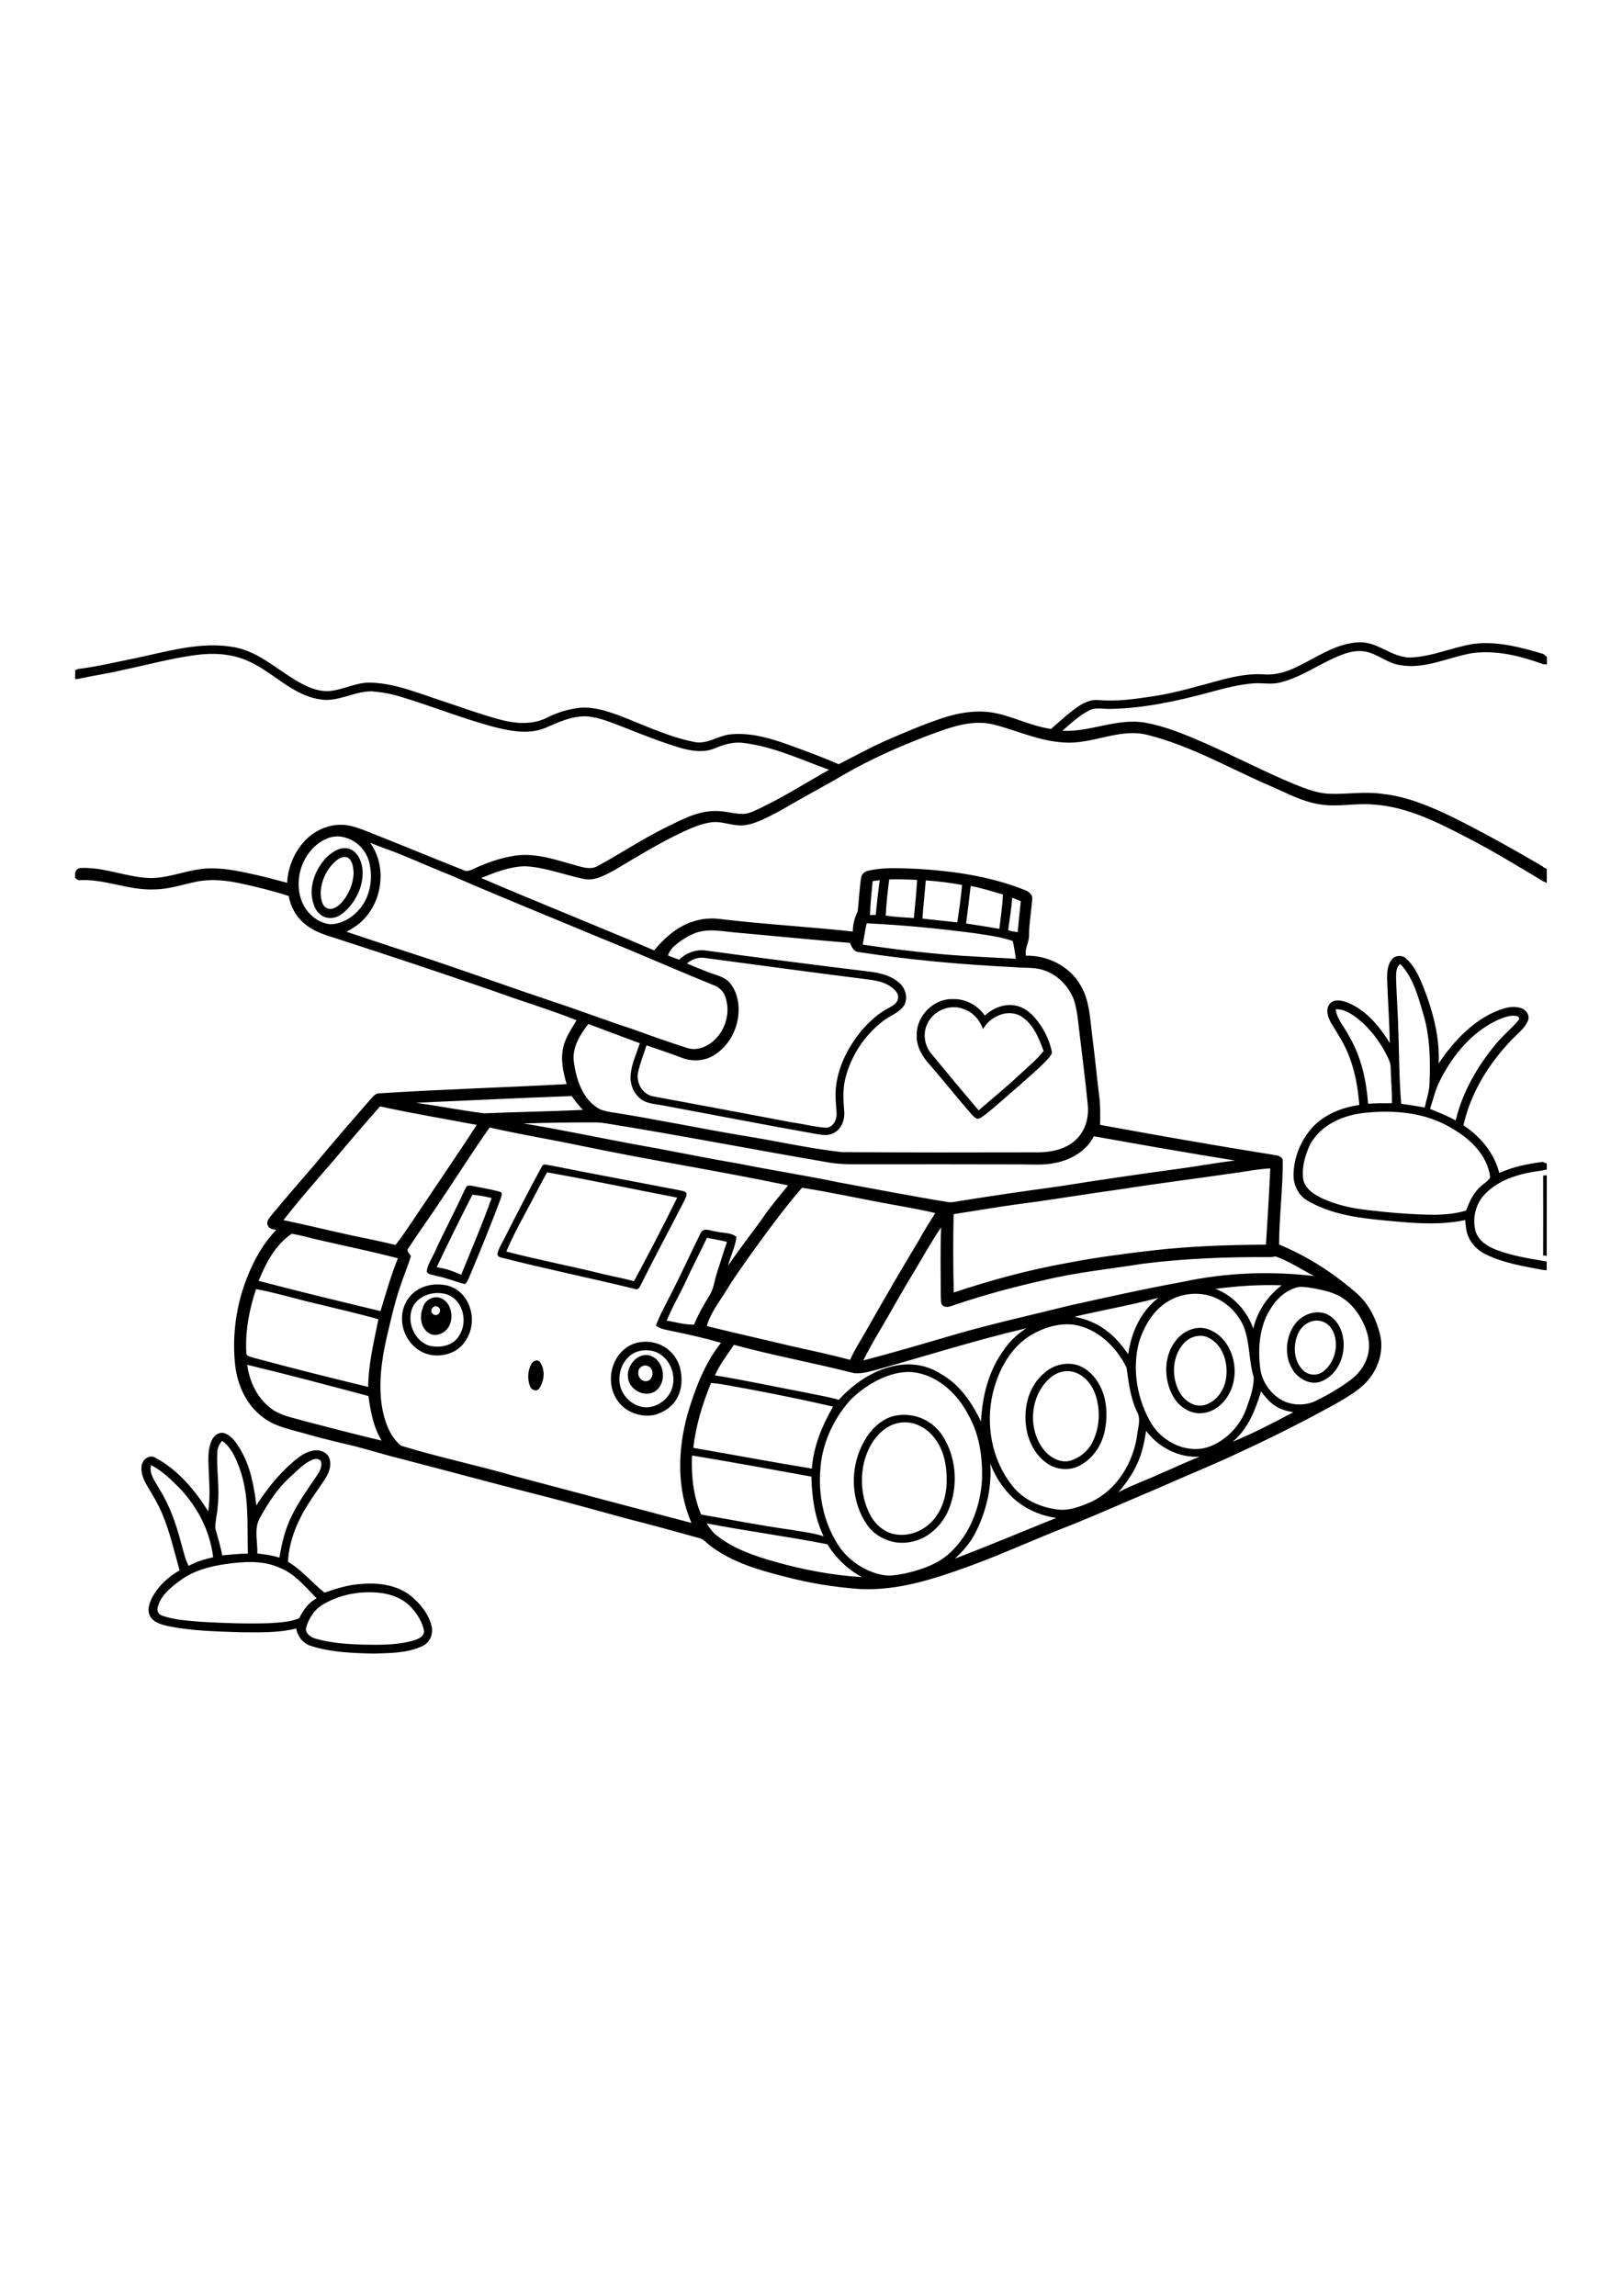 <?xml version="1.0" encoding="utf-8"?>
<!-- Generator: Adobe Illustrator 27.5.0, SVG Export Plug-In . SVG Version: 6.00 Build 0)  -->
<svg xmlns="http://www.w3.org/2000/svg" xmlns:xlink="http://www.w3.org/1999/xlink" viewBox="0 0 4000 4000" width="595" height="842" preserveAspectRatio="xMidYMid meet" data-scaled="true">
<g>
	<g>
		<path d="M3805.522,2265.336c0.245-65.911,0.278-131.798,0.067-197.709c1.409,0.578,2.906,0.625,4.424,0.326
			c1.483-0.291,2.963-0.597,4.445-0.887c-0.041,66.362-0.095,132.724-0.147,199.086c-2.459-0.553-4.957-0.926-7.498-0.942
			C3806.367,2265.207,3805.938,2265.256,3805.522,2265.336z"/>
		<path d="M3189.923,2067.716c0.117,26.117,14.225,52.622,38.126,64.359c67.585,38.126,147.14,43.101,222.769,49.979
			c54.021,4.897,108.975,7.034,162.414-4.236c1.36,13.486,2.254,27.282,7.423,40.03c8.161,19.898,24.756,35.561,43.955,44.849
			c43.998,21.437,92.828,29.109,140.475,38.096c1.373,0.01,2.742,0.158,4.105,0.349c1.704,0.225,3.385,0.339,5.096,0.25
			c0.006-7.077,0.01-14.154,0.016-21.231c-1.742-0.537-3.512-0.961-5.31-1.247c-0.724-0.069-1.448-0.148-2.177-0.153
			c-0.784-0.005-1.575-0.176-2.327-0.453c-38.302-6.325-76.925-13.049-113.411-26.687c-21.842-8.278-44.849-22.114-52.039-45.782
			c-8.861-32.374-0.039-69.45,24.096-93.157c37.095-37.831,91.01-50.928,141.874-57.25c0.443-0.246,0.906-0.447,1.405-0.545
			c2.688-0.528,5.349-1.112,8.058-1.511c0.003-4.967,0.008-9.933,0.011-14.899c-0.812-0.422-1.623-0.844-2.456-1.229
			c-0.533-0.192-1.078-0.344-1.633-0.463c-1.857-0.154-3.619-1.08-4.828-2.481c-37.087,4.316-73.939,12.32-108.269,27.388
			c-12.281-48.969-46.559-90.126-88.26-117.37c17.605-79.982,62.183-151.531,118.225-210.255
			c14.03-15.04,32.102-27.555,40.38-46.987c6.49-13.369-4.469-28.954-17.8-32.179c-23.668-7.345-48.153,2.643-69.683,12.32
			c-55.576,26.855-98.326,73.997-132.371,124.521c3.303-69.411-16.556-137.501-42.789-201.044
			c-8.861-20.754-19.704-41.468-36.61-56.858c-9.6-10.105-28.254-9.561-36.455,2.06c-11.193,14.107-11.387,33.19-11.115,50.368
			c1.865,51.728,5.519,103.417,6.607,155.184c-24.951-40.535-57.324-79.905-102.135-99.065c-14.03-5.48-33.268-10.882-45.199,1.477
			c-12.437,13.641-5.441,33.423,2.215,47.609c16.478,27.283,34.589,53.982,45.393,84.18c14.691,37.854,21.103,78.233,24.523,118.536
			c-42.245,5.635-84.491,22.58-114.416,53.71C3208.111,1980.31,3190.156,2023.644,3189.923,2067.716z M3432.668,1889.796
			c-19.587-0.194-39.214-0.039-58.802,1.243c-4.236-57.596-17.022-115.543-46.443-165.833
			c-10.882-22.463-30.392-41.351-33.384-67.079c15.585-0.855,29.926,6.335,42.595,14.574c32.219,22.036,57.713,53.011,76.873,86.745
			c6.995,13.836,16.245,27.71,16.09,43.8C3430.259,1832.121,3432.979,1860.881,3432.668,1889.796z M3525.281,1842.731
			c-0.894,19.782-7.812,38.476-11.815,57.674c-19.238-3.537-38.553-6.801-57.985-9.016c-5.519-66.846-5.052-133.926-7.734-200.889
			c-1.205-36.105-3.964-72.132-4.897-108.237c0.427-12.32-1.01-27.71,10.377-35.755c32.296,33.773,44.188,80.915,57.091,124.521
			C3526.719,1726.683,3527.73,1785.212,3525.281,1842.731z M3589.757,1932.197c-20.287-11.154-41.779-19.743-63.193-28.41
			c7.773-23.552,13.097-47.997,24.718-70.072c31.324-63.076,79.594-121.217,145.002-150.443c14.418-5.674,30.625-12.32,46.209-7.773
			c5.208,2.293,4.509,8.472,0.544,11.581c-14.263,16.828-31.247,31.013-46.054,47.336
			C3647.354,1791.392,3607.751,1858.355,3589.757,1932.197z M3231.158,1990.92c25.65-47.026,79.011-70.888,130.195-77.029
			c74.036-8.317,153.319-2.215,218.3,37.349c45.432,25.534,88.61,66.807,95.373,120.945c-4.858,10.377-16.984,15.468-24.601,23.94
			c-17.489,15.313-26.855,36.921-34.9,58.18c-24.135,7.656-49.591,9.638-74.736,10.532c-57.091-0.427-114.105-5.13-170.769-11.931
			c-37.465-4.43-74.852-12.553-109.208-28.448c-20.52-9.91-43.528-24.018-47.064-48.658
			C3209.977,2046.651,3218.76,2017.076,3231.158,1990.92z"/>
		<path d="M2619.941,971.553c20.676-18.111,40.963-37.465,65.68-50.018c15.507-8.472,33.617-3.809,50.329-3.886
			c83.131-1.321,164.939-18.849,244.883-40.419c37.077-9.949,74.386-20.287,112.862-22.852c20.831-1.127,41.973,3.537,62.493-1.827
			c58.063-13.875,105.749-52.972,161.986-71.743c15.779-5.13,32.84-7.578,49.28-4.508c30.703,5.713,54.604,29.304,85.851,33.307
			c60.939,10.882,118.186-19.549,177.026-29.537c59.695-8.2,119.391,7.034,175.238,27.205c0,0.052,0,0.105,0.001,0.157
			c3.092-0.257,6.188,0.038,9.25,0.654c-0.013-6.227,0.001-12.454-0.017-18.681c-1.999-1.823-4.031-3.609-6.156-5.287
			c-0.641-0.48-1.297-0.94-1.95-1.404c-0.441-0.205-0.884-0.407-1.321-0.612c-0.177-0.095-0.317-0.227-0.478-0.338
			c-55.127-16.134-112.458-31.8-170.37-24.546c-52.739,8.123-102.524,31.674-156.312,33.617
			c-46.248,0.428-81.226-40.263-127.979-37.387c-60.706,2.721-109.869,42.712-163.812,65.758
			c-21.803,9.289-45.51,15.157-69.373,13.253c-34.434-2.332-68.673,4.158-101.902,12.669
			c-56.431,14.924-112.395,32.374-170.264,41.118c-44.888,6.762-90.437,13.641-135.947,9.483
			c-16.79-1.593-32.957,5.013-46.909,13.836c-25.106,16.75-47.414,37.348-69.955,57.364c-50.679-6.801-96.422-32.762-146.907-40.729
			c-46.909-6.763-94.44,3.614-138.356,19.976c-38.942,13.564-76.718,30.081-114.649,46.21
			c-42.362,18.305-82.742,40.691-123.86,61.561c-40.924-17.8-82.897-33.229-124.87-48.425
			c-44.849-15.973-92.147-29.809-140.3-25.378c-31.791,2.332-59.657,26.777-92.574,18.577
			c-65.02-13.136-125.026-42.673-186.703-66.069c-30.042-10.61-61.561-20.753-93.857-17.839
			c-28.682,3.148-56.664,11.853-82.314,24.99c-35.833,17.567-77.534,14.146-114.96,4.003
			c-49.552-13.369-97.743-31.247-146.479-47.298c-55.381-18.111-110.452-41.352-169.409-43.606
			c-36.26-2.371-68.867,17.45-104.389,20.637c-31.402,2.06-60.667-12.903-86.784-28.682
			c-47.181-29.032-90.476-68.401-146.479-79.167c-83.908-15.546-167.194,10.571-248.692,27.594
			c-45.665,8.939-90.981,20.17-137.19,25.767v-0.038c-0.593,0.123-1.179,0.265-1.749,0.469c-2.1,0.973-4.14,2.065-6.27,2.984
			c0.046,7.378,0.092,14.755,0.14,22.133c0.344-0.108,0.653-0.288,1.015-0.358c1.504-0.294,3.044-0.45,4.576-0.513
			c0.689-0.029,1.38-0.061,2.068-0.122c0.241-0.031,0.483,0.021,0.726,0.011v-0.236c36.455-8.084,73.492-13.136,109.83-21.919
			c59.579-12.398,118.497-28.721,178.93-36.688c41.39-5.596,84.568-3.809,123.549,12.32c64.242,25.806,111.657,85.89,182.389,96.849
			c44.538,8.123,84.568-20.442,128.524-19.665c23.979,1.827,47.764,6.18,70.733,13.214c75.435,22.619,148.694,52.194,224.674,73.026
			c42.634,11.076,89.349,21.298,131.827,4.158c32.179-14.03,65.292-29.77,101.28-28.798c33.073,2.06,63.621,16.284,94.285,27.555
			c44.577,17.722,89.193,35.366,135.091,49.357c27.827,8.317,58.646,13.525,86.473,2.526c22.852-9.872,47.375-17.489,72.56-13.68
			c73.686,8.783,141.465,41.235,210.682,65.991c-55.304,30.82-108.742,65.136-165.872,92.652
			c-14.263,6.762-28.565,14.924-44.616,16.245c-23.552,0.505-46.326-7.773-69.917-7.19c-43.645-0.389-82.897,21.259-121.023,39.836
			c-57.946,28.643-111.968,64.437-168.632,95.411c-17.295,10.649-37.737,3.381-55.653-1.594
			c-48.114-13.252-97.394-30.897-148.111-23.707c-32.763,4.975-64.631,15.351-94.828,28.954
			c-10.765,4.392-21.958,13.058-33.773,6.451c-82.936-32.646-165.173-67.118-248.187-99.609
			c-17.528-6.296-35.677-12.281-54.565-11.815c-31.985,0.078-62.882,14.496-85.346,36.96
			c-27.71,28.138-43.916,66.652-46.054,106.021c-32.49-8.628-64.942-17.411-97.938-24.057
			c-39.292-8.667-79.943-15.118-120.168-9.094c-39.253,6.024-77.068,21.142-117.137,21.531
			c-60.269-1.003-117.323-28.783-177.964-24.62c-1.523,1.089-3.135,2.054-4.679,3.123c-0.557,0.486-1.077,1.008-1.558,1.566
			c-1.403,1.985-2.471,4.157-3.436,6.384c0.001,4.509,0.007,9.017,0.008,13.526c1.282,0.869,2.62,1.648,3.964,2.421
			c1.517,0.872,2.957,1.87,4.33,2.954c63.41-4.525,123.495,25.618,186.953,22.629c36.144-0.117,70.422-12.359,105.477-19.315
			c36.221-7.268,73.453-2.837,109.169,4.897c39.33,8.55,78.544,18.111,116.826,30.664c4.819,25.767,17.683,50.484,38.048,67.313
			c20.015,17.761,45.549,26.855,70.694,34.511c132.566,42.906,264.781,86.861,396.492,132.293
			c67.934,24.912,137.385,45.432,204.659,72.093c-12.32,21.725-27.788,42.517-32.84,67.507c-6.995,30.081-0.078,61.094,8.472,90.087
			c-153.513,8.356-307.26,12.747-460.734,22.658c-10.921-0.933-17.256,8.939-23.863,15.857
			c-46.754,53.36-93.158,107.071-138.473,161.714c-35.211,41.157-71.121,81.731-105.438,123.666
			c-5.558,6.918-13.758,16.478-7.851,25.65c3.265,8.123,12.981,8.083,20.132,9.793c-36.999,38.553-61.833,87.367-79.322,137.463
			c-21.181,62.571-29.148,129.767-22.036,195.487c5.441,49.241,27.438,98.481,67.896,128.64
			c28.138,22.23,63.97,29.459,97.704,38.786c42.867,12.437,86.24,22.891,129.69,33.073c40.147,10.377,79.749,22.969,120.09,32.724
			c121.178,31.286,241.851,64.437,363.224,94.906c62.377,16.206,124.365,33.812,186.587,50.601
			c59.035,14.924,117.758,31.053,176.404,47.453c13.175,1.827,20.987,13.292,31.169,20.443
			c52.428,39.68,116.67,58.646,179.514,74.542c62.027,16.556,125.648,27.088,189.657,31.441
			c93.39,4.275,183.516-25.378,270.106-56.936c82.508-30.042,162.219-67.196,244.145-98.715
			c73.57-29.459,145.935-61.755,218.921-92.574c74.425-33.151,150.132-63.348,223.508-98.87
			c71.626-33.229,141.971-69.256,211.227-107.226c33.501-19.393,69.489-38.553,92.186-71.044
			c20.209-29.07,30.003-66.263,21.686-101.163c-9.677-40.807-30.042-80.76-63.232-107.304
			c-55.459-47.803-118.263-87.639-185.965-115.582c0.233-68.634,9.25-136.958,9.094-205.591
			c0.35-10.105-11.037-14.147-19.277-14.924c-144.03-23.085-287.789-48.114-431.237-74.541c0.117-21.958,0.972-44.033-1.593-65.875
			c-6.452-51.728-11.271-103.651-18.072-155.34c-5.324-42.284-6.451-87.405-29.615-124.754
			c-27.244-46.015-80.799-72.171-133.615-71.16c-3.692-18.422,8.861-34.201,7.656-52.467c0.428-28.721,5.519-57.053,7.773-85.579
			c2.177-13.214-10.066-21.22-20.909-24.873c-83.48-32.918-173.451-45.782-262.566-51.145c-38.942-1.244-78.622-4.431-117.059,3.809
			c-9.638,1.438-19.976,7.151-21.297,17.761c-4.353,27.632-5.247,55.692-8.589,83.441c-7.501,15.546-11.97,32.18-11.97,49.552
			c-110.296-12.087-221.176-17.877-331.317-31.324c-20.637-2.138-41.818-0.233-61.561,6.296
			c-39.68,11.892-70.927,40.574-97.199,71.432c-141.543-60.939-284.913-117.447-426.456-178.386
			c34.472-13.913,70.189-27.943,107.77-29.032c50.485,2.449,97.977,21.764,147.101,31.674c26.894,4.625,51.417-10.221,74.23-22.192
			c55.731-33.268,111.229-67.351,170.109-94.906c22.696-10.26,46.054-20.365,71.005-23.241c20.948-2.099,40.924,6.257,61.638,7.579
			c20.093,2.371,39.719-4.353,57.985-11.97c26.233-11.815,51.573-25.495,76.251-40.263c41.934-24.018,84.53-46.832,126.231-71.238
			c66.885-39.02,137.89-70.15,210.138-97.86c51.728-18.927,107.42-41.041,163.19-26.466
			c57.053,14.613,111.657,40.768,171.313,43.722c70.228,5.596,137.812-36.843,207.884-18.227
			c106.177,26.855,201.588,82.508,301.469,125.609c39.447,16.789,77.728,38.359,120.635,45.004
			c44.927,7.928,90.281-3.692,135.403,0.816c81.809,5.713,156.195,43.605,227.744,80.643
			c64.514,33.112,126.464,70.927,188.608,108.275v0.025c3.186,1.265,6.279,2.74,9.281,4.392c-0.008-11.66-0.016-23.32-0.022-34.98
			c-3.188-1.173-6.272-2.508-8.999-4.754c-0.406-0.335-0.728-0.742-1.006-1.18c-73.304-42.943-147.574-84.377-223.696-122.264
			c-54.643-26.117-111.54-50.407-172.401-56.664c-42.75-6.296-85.734,1.399-128.64-0.155c-30.78-0.777-59.773-12.475-87.949-23.707
			c-75.552-31.48-148.073-69.489-223.003-102.329c-46.987-20.287-94.79-40.535-145.469-49.357
			C2754.45,939.645,2688.692,975.051,2619.941,971.553z M2169.506,1339.752c-4.081,28.526-6.801,57.247-10.027,85.89
			c-4.625,0.078-9.289,0.156-13.952,0.234c0.738-27.982,3.809-55.887,6.451-83.752
			C2157.847,1341.267,2163.676,1340.451,2169.506,1339.752z M2261.653,1339.207c-1.632,31.402-5.052,62.688-7.967,94.012
			c-23.124-1.671-46.404-2.487-69.334-5.985c1.244-29.848,4.741-59.618,8.511-89.232
			C2215.832,1337.07,2238.762,1338.119,2261.653,1339.207z M2404.945,1470.763c31.052,4.897,62.649,8.628,92.497,18.966
			c3.615,14.496,5.558,29.265,7.773,43.994c-33.151-2.215-66.38-3.265-99.531-5.596c-93.119-4.664-185.81-15.896-278.034-29.343
			c3.264-17.527,5.557-35.25,9.638-52.583C2226.792,1450.437,2316.102,1458.987,2404.945,1470.763z M2372.493,1351.644
			c-2.604,30.936-7.19,61.638-11.698,92.341c-28.604-3.498-57.364-6.024-86.006-9.444c2.254-31.441,5.596-62.805,8.355-94.207
			C2313.109,1342.472,2342.957,1346.048,2372.493,1351.644z M2473.229,1375.04c-0.933,28.449-5.519,56.547-8.783,84.763
			c-27.283-4.703-54.604-9.094-82.003-13.175c4.081-30.819,7.812-61.677,11.348-92.536
			C2420.763,1359.145,2446.879,1367.656,2473.229,1375.04z M2517.457,1391.597c-2.915,25.378-5.48,50.795-7.618,76.29
			c-8.006-0.855-15.973-2.215-23.668-4.742c3.692-26.7,8.2-53.283,9.91-80.216
			C2503.155,1385.883,2510.306,1388.759,2517.457,1391.597z M3045.815,2031.067c-46.326,5.441-92.225,14.069-138.473,20.248
			c-99.998,13.486-199.84,28.215-299.526,44.033c-80.527,10.843-160.937,22.619-241.152,35.483c-8.9,1.399-17.839,3.77-26.933,2.954
			c-89.932-14.574-179.358-31.985-268.94-48.425c-82.625-17.294-166.105-29.964-248.808-46.676
			c-88.222-14.963-175.744-33.423-263.849-48.891c-89.115-16.478-177.726-35.6-267.191-50.174
			c59.462-1.749,118.885-2.759,178.348-2.526c9.055,0.039,17.994,1.166,26.855,2.643c184.41,29.615,367.733,65.525,551.871,96.811
			c32.141,4.936,64.67,3.576,97.044,3.809c124.365-0.039,248.692-0.194,373.057,0.233c28.565,0.078,57.519,2.409,85.618-3.925
			c38.242-7.89,75.824-29.615,93.857-65.447C2813.524,1991.97,2929.533,2012.373,3045.815,2031.067z M1842.931,2274.356
			c43.217-60.084,86.512-120.207,134.936-176.249c75.358,11.854,149.86,28.643,224.984,41.934
			c34.628,6.413,69.411,12.242,103.651,20.52c-14.652,23.046-29.07,46.248-42.284,70.15
			c-42.012,69.567-82.703,139.911-122.849,210.566c-14.924,27.05-32.296,52.855-44.849,81.187
			c-48.269-12.903-97.161-23.241-145.935-34.123c-69.101-16.673-138.59-31.946-207.573-49.202
			c9.405-33.54,31.985-60.745,49.63-90.087C1808.147,2323.286,1825.908,2299.035,1842.931,2274.356z M1768.739,2305.798
			c-6.568,19.315-8.006,40.535-19.238,58.063c-14.302,23.008-27.554,46.637-37.892,71.704c-22.23,0.777-45.121-6.257-67.351-9.755
			c13.641-34.317,32.84-66.03,48.23-99.531c16.129-35.366,34.472-69.645,50.951-104.778c16.479,3.303,33.073,6.063,49.396,10.104
			C1784.129,2256.09,1776.978,2281.119,1768.739,2305.798z M1763.22,2560.708c11.776-27.322,30.353-50.795,46.753-75.358
			c95.256,26.156,192.494,43.722,288.178,67.934c20.792,6.335,42.012-1.438,62.299-6.024
			c123.471-34.511,245.738-73.531,370.608-102.679c-22.075,14.108-41.39,32.296-56.003,54.099
			c-37.115,50.718-52.816,113.677-55.77,175.705c-22.425-46.404-53.011-91.719-99.104-117.292
			c-27.71-17.761-61.017-25.961-93.779-22.813c-61.872,5.868-116.631,41.74-157.866,86.706
			c-27.166-7.928-55.226-12.087-82.858-18.149C1911.487,2588.962,1837.723,2572.716,1763.22,2560.708z M1843.591,2594.053
			c70.538,13.331,140.882,27.438,210.76,43.722c-27.01,46.987-48.308,98.171-52.272,152.775
			c-97.627-15.856-194.826-34.278-292.297-51.145c6.257-55.226,22.735-108.781,43.683-160.042
			C1783.857,2581.888,1813.549,2589.234,1843.591,2594.053z M3132.637,2050.538c-2.876,62.688-6.723,125.298-10.649,187.947
			c-92.652,0.466-185.459,3.653-277.606,13.991c-71.16,8.239-142.282,17.528-212.665,31.169
			c-94.945,16.983-188.258,42.323-279.705,72.754c-1.516-64.359-1.71-128.757-0.311-193.116
			c54.177-8.395,108.237-17.8,162.569-25.145c82.003-10.493,163.501-24.601,245.427-35.677
			c100.852-15.856,202.171-28.448,303.179-43.295C3086.039,2055.59,3109.163,2051.587,3132.637,2050.538z M3240.874,2315.864
			c-109.131-12.903-220.438-8.356-327.858,15.04c-91.952,16.634-183.128,37.31-274.381,57.363
			c-97.16,24.329-195.137,45.666-291.287,73.92c-72.598,21.336-145.157,42.712-218.377,61.755
			c11.348-22.736,23.707-44.888,36.571-66.769c30.042-50.484,57.946-102.174,88.804-152.114
			c21.647-36.688,42.439-73.958,66.535-109.131c-2.41,57.092-0.894,114.261-0.816,171.391c1.127,7.112-1.205,16.517,5.13,21.725
			c10.688,7.073,22.891-0.622,33.579-3.653c70.927-23.629,143.176-43.139,216.085-59.423
			c79.943-19.393,161.947-27.516,243.056-40.419c104.273-13.175,209.594-17.1,314.644-16.362c4.43-0.272,8.783-0.855,13.058-1.749
			C3179.391,2279.331,3209.199,2299.618,3240.874,2315.864z M2856.896,2369.496c-43.644,33.035-67.196,85.734-74.542,138.939
			c-16.284-22.541-34.084-44.577-57.169-60.551c-22.269-16.362-48.464-26.699-75.552-31.713
			C2718.54,2399.771,2788.456,2387.84,2856.896,2369.496z M3160.736,2338.677c-34.745,26.388-60.123,64.126-70.033,106.721
			c-15.313-43.217-48.813-80.798-91.991-97.432l-0.855,1.166l-0.116-1.671C3051.722,2340.192,3106.287,2336.733,3160.736,2338.677z
			 M3161.358,2621.918c-29.303-16.167-49.902-46.948-53.749-80.177c-6.14-51.456-1.088-107.382,29.381-150.909
			c15.041-23.28,38.242-41.896,65.564-48.036c13.602-0.933,27.205,1.749,40.613,3.886c20.831,4.042,41.857,9.017,60.783,19.004
			c22.075,12.67,39.991,31.985,52.039,54.332c14.302,24.873,23.552,54.099,18.849,82.975c-4.547,28.099-22.075,52.778-44.733,69.45
			c-25.961,19.277-54.021,35.677-82.936,50.057C3220.664,2635.987,3187.63,2635.793,3161.358,2621.918z M3039.674,2724.559
			c37.931-31.324,56.159-78.428,70.111-124.093c10.338,12.631,20.326,26.039,34.317,34.939
			c13.408,9.327,29.459,13.602,45.393,16.206C3140.488,2677.688,3091.014,2703.378,3039.674,2724.559z M2984.409,2735.713
			c-52.661,20.326-114.26-7.851-143.603-53.788c-36.338-59.851-49.63-134.509-32.063-202.637
			c12.592-40.38,35.833-80.293,73.453-101.902c27.399-16.595,61.211-21.375,92.419-15.118c40.263,8.317,74.153,38.592,91.292,75.396
			c17.022,40.729,13.252,86.317,26,128.213c0.039,26.467-9.794,52.233-18.422,77.068
			C3058.368,2684.529,3025.722,2719.39,2984.409,2735.713z M2757.948,2849.002c19.16-22.191,36.26-46.482,47.919-73.492
			c11.076-24.679,16.362-51.456,20.637-78c30.353,40.846,80.604,66.885,131.944,63.698c-33.889,13.33-66.73,29.109-100.27,43.256
			C2824.989,2819.776,2790.283,2831.823,2757.948,2849.002z M2603.541,2890.781c-41.118-5.83-81.576-24.912-107.381-58.257
			c-50.407-63.038-66.069-150.132-47.764-228.016c13.33-56.392,43.45-112.123,94.012-143.137
			c31.752-18.46,69.139-30.236,106.138-25.495c58.141,9.405,104.545,54.488,129.612,105.788
			c5.402,37.115,9.444,75.396,26.194,109.558c10.104,18.266,1.282,39.408-0.311,58.724
			c-10.221,66.963-49.241,131.75-111.462,161.908C2664.791,2884.057,2634.438,2896.416,2603.541,2890.781z M2354.966,3012.581
			c19.043-17.566,36.377-37.232,48.657-60.123c27.905-53.399,42.829-114.066,38.437-174.461c9.483,24.834,22.93,48.23,40.341,68.362
			c30.469,36.727,75.552,59.112,122.422,65.914C2521.537,2945.657,2438.757,2980.44,2354.966,3012.581z M2072.812,2987.552
			c-39.175-55.576-55.109-125.376-49.863-192.727c3.264-62.222,30.003-121.995,70.266-169.02
			c15.429-17.1,34.045-31.091,53.361-43.45c37.115-22.036,81.809-38.009,125.026-25.611c51.184,13.835,91.603,53.905,115.66,100.036
			c28.759,49.707,36.649,108.664,34.2,165.25c-4.78,64.786-29.692,130.195-77.65,175.277c-30.742,29.07-71.977,42.79-112.434,51.922
			c-18.655,3.615-38.009,7.306-56.936,3.148C2134.217,3043.983,2097.568,3020.276,2072.812,2987.552z M1742.778,2925.719
			c98.909,19.043,198.907,31.946,297.699,51.495c20.753,34.006,50.445,62.26,85.579,81.032
			c-72.598-4.508-144.458-17.994-214.375-37.854c-50.912-14.38-102.601-31.713-144.458-65.175
			C1756.963,2947.328,1749.424,2936.679,1742.778,2925.719z M1706.595,2758.215c98.287,16.362,196.342,34.123,294.318,52.117
			c1.205,50.174,8.239,101.591,30.198,147.256c-25.611-8.783-53.127-11.115-79.71-16.051
			c-74.541-10.299-148.306-24.951-222.419-37.698C1709.743,2857.902,1704.419,2807.611,1706.595,2758.215z M943.226,2645.004
			c-10.804-58.452-2.954-118.536,9.949-175.977c10.066-42.167,19.276-84.646,33.19-125.725c8.239-25.806,19.199-50.64,26.933-76.601
			c-2.526-5.907-12.631-12.67-6.296-19.238c26.544-40.691,55.109-79.982,81.848-120.518
			c39.797-58.918,77.456-119.313,118.613-177.298c75.241,17.022,151.492,29.537,227.005,45.393
			c169.137,35.211,339.945,61.872,509.082,97.355c-22.775,27.632-45.821,55.148-65.914,84.879
			c-27.283,37.854-56.275,74.464-82.198,113.289c5.985-24.018,17.917-46.598,20.715-71.277
			c-13.68-11.465-34.395-9.017-51.223-13.408c-12.242-0.972-30.12-11.27-37.232,4.158c-26.078,53.089-50.562,106.954-77.767,159.499
			c-11.426,22.541-23.862,44.771-32.296,68.712c11.465,8.783,26.194,10.144,39.797,13.292
			c40.497,8.278,80.838,17.294,120.518,28.915c-40.963,52.039-64.592,115.077-83.014,177.998
			c-23.63,86.706-26.233,182.506,10.26,266.103c-146.051-38.709-292.219-77.068-438.193-116.087
			c-92.225-26.622-186.393-46.248-278.229-74.386C962.386,2712.2,949.755,2677.883,943.226,2645.004z M609.616,2534.591
			c100.075,24.057,199.529,50.64,298.982,77.068c5.169,37.892,12.242,76.718,32.413,109.869
			c-64.398-15.118-128.407-31.985-192.416-48.736c-28.021-8.278-58.568-12.942-81.926-31.869
			C633.595,2615.506,615.057,2575.281,609.616,2534.591z M631.419,2347.927c52.389,9.91,103.456,25.844,155.456,37.659
			c48.814,12.048,97.977,22.93,146.324,36.766c-11.115,55.148-24.718,110.296-25.223,166.883
			c-94.44-22.969-188.802-46.443-282.659-71.938c-6.918-2.72-19.277-3.148-17.955-13.641
			C604.68,2450.8,614.746,2397.945,631.419,2347.927z M719.291,2211.668c22.386,3.381,44.033,10.027,66.03,15.041
			c65.37,14.963,131.089,28.41,195.953,45.354c-17.217,42.401-29.498,86.551-42.906,130.234
			c-100.347-24.174-200.733-48.231-300.536-74.58C655.709,2283.684,678.911,2239.029,719.291,2211.668z M937.202,1897.569
			c79.127,17.256,159.032,30.625,238.548,45.665c-41.624,63.893-84.685,126.852-127.086,190.24
			c-24.29,35.289-46.87,71.821-73.22,105.672c-19.471-4.43-38.903-9.017-58.452-13.214c-73.026-14.147-145.08-32.802-217.911-47.92
			c40.302-51.922,83.907-101.202,126.853-150.948C862.388,1983.303,899.581,1940.28,937.202,1897.569z M1409.906,1872.113
			c8.2,12.203,17.605,23.513,27.749,34.123c-81.381,3.809-163.074,5.013-244.339,8.433c-55.887-7.423-111.307-17.877-167.077-26.039
			C1154.103,1883.15,1282.005,1876.582,1409.906,1872.113z M1450.791,1694.348c42.44,15.662,84.646,32.024,127.164,47.492
			c-7.889,24.134-18.888,47.57-22.23,72.948c-3.77,23.63,5.014,49.63,24.251,64.359c15.857,12.514,36.999,12.398,55.887,16.284
			c125.765,23.318,251.257,47.958,377.215,70.189c13.913,2.215,29.148,5.052,42.129-2.099c20.248-9.522,28.798-33.773,26.661-54.876
			c-2.332-27.205-3.731-54.954,3.187-81.615c14.069-54.721,46.909-104.661,91.681-139.134
			c17.333-13.952,40.846-20.715,53.399-40.069c9.366-17.606,3.109-40.574-11.193-53.672c-20.87-19.393-49.746-26.078-77.223-29.187
			c-133.654-16.168-267.191-33.618-400.612-51.612c-24.445-3.614-48.852,5.713-66.535,22.542
			c-9.094-3.498-18.188-6.957-27.36-10.338c3.381-9.405,8.978-17.916,16.711-24.251c15.818-13.564,33.851-24.912,53.438-32.218
			c33.19-10.921,67.896-2.254,101.63,0.233c92.341,8.472,184.644,17.411,277.063,25.145c4.158,9.561,9.172,21.764,21.298,22.541
			c127.591,19.782,256.348,30.975,385.26,37.387c24.834,2.526,50.718-0.816,74.464,8.55c32.84,11.698,58.724,39.292,71.122,71.549
			c8.511,25.767,10.338,53.049,13.641,79.827c7.112,59.618,14.846,119.196,20.676,178.93c2.798,27.244-3.381,55.77-20.831,77.379
			c-24.523,31.247-66.652,40.458-104.467,40.185c-160.587,0.428-321.212,0.466-481.799-0.505
			c-82.392-9.288-163.385-28.138-245.272-41.002c-109.091-18.188-217.289-41.235-326.575-58.102
			c-11.543-2.254-23.552-4.586-32.996-12.048c-35.716-24.679-49.435-69.644-55.304-110.568
			C1410.14,1752.955,1430.193,1721.32,1450.791,1694.348z M1798.237,1591.203c-13.214-13.952-32.918-17.333-50.135-23.979
			c-18.111-7.112-36.221-14.186-54.06-21.919c12.747-11.543,30.353-16.906,47.336-13.33
			c129.534,17.256,259.029,35.017,388.719,51.262c22.463,3.031,46.365,5.052,65.564,18.383
			c10.338,7.073,22.308,17.761,18.616,31.869c-3.226,12.126-15.624,17.411-25.573,23.007c-23.863,12.631-43.761,31.48-61.716,51.379
			c-32.918,39.292-58.374,86.628-64.942,138.006c-3.187,22.23-0.583,44.577,1.01,66.807c1.593,16.284-7.812,37.543-26.544,37.465
			c-28.099-1.982-55.537-9.327-83.403-13.175c-113.444-21.686-227.044-42.556-340.605-63.815
			c-26.544-3.77-43.839-31.985-39.369-57.597c4.625-23.474,14.224-45.626,21.103-68.479c28.526,9.561,57.052,19.16,85.151,29.926
			c25.689,10.377,56.547,9.677,80.41-5.091c37.348-22.192,60.239-64.942,61.6-107.965
			C1822.527,1638.112,1815.842,1610.829,1798.237,1591.203z M910.191,1294.864c11.154,41.973,2.176,91.136-29.187,122.5
			c-16.867,17.566-40.147,30.197-64.825,31.13c-25.223-1.554-48.036-17.605-62.183-37.97
			c-36.96-56.042-13.058-140.766,46.559-170.73c15.934-8.395,35.133-10.416,52.272-4.547
			C880.81,1243.291,903.04,1266.726,910.191,1294.864z M1482.971,1483.121c92.613,37.465,183.983,77.845,276.518,115.465
			c12.748,4.547,23.629,13.913,28.332,26.816c17.761,44.888-3.692,101.435-46.831,123.277c-14.263,7.268-31.286,9.988-46.715,4.741
			c-45.743-14.535-90.942-30.703-136.063-47.064c-64.942-20.792-128.485-45.626-193.349-66.73
			c-98.792-33.151-196.886-68.44-295.678-101.747c-71.743-23.202-143.292-46.987-214.802-70.927
			c11.892-6.529,23.823-13.214,33.928-22.347c54.876-47.647,67.546-137.89,24.29-197.197c26.233,11.076,53.438,19.549,79.633,30.664
			c40.03,16.323,79.438,34.123,119.74,49.785C1234.823,1381.531,1359.305,1431.432,1482.971,1483.121z"/>
	</g>
	<g>
		<path d="M893.557,1309.865c4.625,38.437-12.514,77.223-39.68,103.962c-10.998,10.843-25.378,20.792-41.623,19.199
			c-18.694-0.583-33.54-15.934-38.553-33.151c-14.146-39.836,2.176-84.491,29.731-114.416
			c14.652-14.885,35.716-29.304,57.519-23.241C880.771,1269.058,890.876,1290.394,893.557,1309.865z M824.807,1295.408
			c-21.492,20.637-34.667,50.523-33.928,80.488c1.283,11.854,3.226,27.01,15.196,32.996c13.836,6.063,27.477-4.353,36.532-13.952
			c17.722-19.976,28.565-46.482,29.537-73.142c-1.088-13.136-2.332-29.77-14.457-37.659
			C845.638,1278.929,833.473,1287.635,824.807,1295.408z"/>
	</g>
	<g>
		<path d="M2503.388,1648.838c17.955,2.915,33.54,13.797,45.666,26.972c22.736,24.756,38.708,55.887,45.354,88.843
			c-1.943,7.073-7.229,12.475-11.97,17.878c-21.259,22.736-45.432,42.479-68.518,63.31c-28.138,23.707-54.954,49.008-83.908,71.743
			c-6.257,4.236-12.281,10.454-20.404,10.493c-5.208-2.099-9.211-6.257-13.058-10.182c-34.472-39.564-67.118-80.643-101.396-120.401
			c-19.121-20.443-35.677-46.132-34.434-75.241c-1.438-47.764,42.478-91.564,90.359-89.193c30.897-0.816,60.006,15.701,77.69,40.574
			C2448.512,1655.367,2476.338,1643.708,2503.388,1648.838z M2286.098,1695.708c-10.96,23.785-5.791,53.127,11.232,72.793
			c38.359,46.598,77.029,92.963,116.126,138.9c34.317-29.925,69.683-58.685,102.99-89.815c19.432-18.46,40.496-35.405,57.169-56.508
			c-11.698-32.607-26.233-68.362-57.441-86.823c-32.957-17.489-74.58,2.021-91.991,32.685
			c-8.006-22.386-24.951-41.973-47.997-49.474C2342.335,1643.864,2299.934,1662.091,2286.098,1695.708z"/>
	</g>
	<g>
		<path d="M1675.582,2104.326c5.869,1.749,13.058,1.632,17.256,6.646c1.36,6.84-2.915,13.214-5.363,19.393
			c-35.677,69.411-72.754,138.084-107.537,207.923c-2.72,5.324-6.607,12.825-14.069,9.366
			c-109.714-26.894-220.476-49.358-329.879-77.417c-5.363-0.816-11.465-5.441-8.706-11.543
			c3.459-13.292,11.426-24.756,17.256-36.999c30.042-59.501,60.706-118.73,92.458-177.298c4.78-7.151,14.574-1.127,21.453-1.088
			C1464.005,2064.374,1569.91,2083.844,1675.582,2104.326z M1349.201,2060.215c-13.369,23.124-25.106,47.142-37.815,70.655
			c-21.57,41.157-44.888,81.537-62.688,124.56c79.283,20.753,159.887,35.91,239.442,55.77c25.029,6.024,50.484,10.377,75.28,17.45
			c36.843-68.051,72.443-136.763,106.604-206.174C1563.031,2102.033,1456.505,2079.142,1349.201,2060.215z"/>
	</g>
	<g>
		<path d="M1234.785,2108.718c5.519,4.741,0.855,11.815-0.427,17.411c-24.99,66.807-52,132.799-79.788,198.479
			c-2.643,4.081-5.091,13.214-11.815,10.066c-22.735-5.985-44.616-15.157-67.857-19.393c-7.578-2.721-18.227-2.41-22.658-10.26
			c1.982-18.383,13.797-33.695,20.792-50.368c22.93-50.407,49.319-99.104,72.054-149.549c2.643-4.43,4.236-10.182,9.211-12.437
			c7.773-0.311,15.274,1.788,22.774,3.303C1196.309,2100.167,1215.936,2102.888,1234.785,2108.718z M1164.946,2115.558
			c-30.275,59.112-59.695,118.613-88.144,178.658c21.181,2.565,41.157,9.949,60.589,18.344
			c25.456-62.843,52.428-125.181,75.008-189.113C1196.775,2119.794,1180.997,2116.685,1164.946,2115.558z"/>
	</g>
	<g>
		<path d="M1158.961,2394.447c13.136,37.893-1.127,83.791-35.599,105.205c-25.417,14.574-58.219,16.517-84.335,2.526
			c-28.759-15.584-47.686-47.764-47.609-80.449c-0.738-26.194,11.504-52.505,32.724-68.012
			c21.958-16.401,51.301-20.326,77.689-14.885C1129.346,2345.089,1151.188,2367.669,1158.961,2394.447z M1022.975,2383.565
			c-24.484,34.667-5.402,90.048,34.511,103.651c26.816,7.034,61.133,1.088,75.28-25.339c22.347-34.667,8.161-89.582-33.423-101.63
			C1072.41,2353.018,1040.503,2361.179,1022.975,2383.565z"/>
	</g>
	<g>
		<path d="M1110.186,2433.078c-6.374,19.549-30.042,34.434-49.902,25.067c-22.386-11.776-26.7-41.857-17.683-63.582
			c4.158-18.771,25.378-31.13,43.644-24.601C1110.419,2379.018,1118.27,2410.498,1110.186,2433.078z M1069.029,2410.342
			c12.009,8.161,23.513-12.631,10.377-18.616C1067.708,2384.381,1056.981,2404.668,1069.029,2410.342z"/>
	</g>
	<g>
		<path d="M3312.189,2468.444c7.268,41.429-12.281,90.087-52.778,106.721c-25.301,10.999-54.332-3.964-69.411-24.912
			c-24.523-35.094-20.442-86.356,6.024-119.235c17.567-20.715,48.036-32.024,74.153-21.997
			C3293.923,2419.086,3308.653,2443.571,3312.189,2468.444z M3201.815,2456.435c-13.563,28.799-12.281,67.352,10.843,90.981
			c12.553,13.447,35.056,15.273,49.785,4.353c28.72-21.531,39.603-62.999,26.467-96.15c-4.781-12.009-13.952-22.774-26.389-27.127
			C3238.697,2419.048,3211.764,2434.088,3201.815,2456.435z"/>
	</g>
	<g>
		<path d="M3040.335,2583.054c-9.211,34.55-37.465,66.885-74.542,70.733c-29.575,3.537-57.674-15.118-72.093-40.069
			c-24.951-43.294-24.718-103.378,8.783-142.204c18.305-21.608,49.396-34.511,77.106-24.446
			C3032.445,2466.034,3055.103,2531.637,3040.335,2583.054z M2917.874,2483.368c-27.788,32.374-29.303,82.858-8.744,119.274
			c11.854,20.909,36.066,37.582,60.861,31.324c26.427-7.034,45.432-31.169,51.767-57.052c9.716-39.991-3.031-90.942-42.751-109.752
			C2957.943,2457.484,2932.176,2465.996,2917.874,2483.368z"/>
	</g>
	<g>
		<path d="M1676.903,2541.781c5.985,24.135,5.791,51.145-6.374,73.453c-11.154,22.308-33.812,37.076-57.48,43.217
			c-33.967,6.568-72.054-7.54-91.175-36.96c-26.156-38.398-18.033-95.606,17.722-125.298c21.57-18.305,52.855-22.735,79.477-14.263
			C1647.133,2490.13,1669.402,2513.643,1676.903,2541.781z M1559.456,2507.891c-25.534,16.439-36.921,50.096-29.964,79.127
			c7.073,28.76,34.123,51.806,64.009,52.467c25.884-0.194,50.795-16.789,61.25-40.38c16.595-35.6-2.448-83.985-39.952-96.966
			C1596.687,2496.582,1575.778,2497.825,1559.456,2507.891z"/>
	</g>
	<g>
		<path d="M1613.632,2601.281c-26.389,14.419-62.999-6.179-65.059-36.027c-3.77-30.314,27.477-65.331,58.763-51.65
			C1640.254,2528.333,1645.229,2582.588,1613.632,2601.281z M1574.185,2553.595c-1.865,12.553,10.765,24.446,23.202,20.909
			c14.419-5.363,15.818-27.71,2.876-35.405C1589.575,2531.792,1573.291,2540.459,1574.185,2553.595z"/>
	</g>
	<path d="M1331.284,2527.673c-6.995-8.123-18.227-1.516-21.803,6.49c-8.2,16.245-9.094,36.688-2.293,53.555
		c2.915,9.25,16.595,14.224,22.697,5.13C1342.671,2574.038,1345.159,2546.6,1331.284,2527.673z"/>
	<g>
		<path d="M2717.996,2598.056c12.359,31.519,13.253,66.846,6.374,99.803c-7.307,35.444-29.381,68.712-62.105,85.307
			c-24.951,13.603-57.169,10.61-80.177-5.596c-26.194-17.994-42.906-47.414-49.396-78.117
			c-11.232-51.534,1.554-111.501,43.955-145.74c22.502-19.704,55.42-27.244,83.83-17.022
			C2687.604,2547.26,2707.308,2571.551,2717.996,2598.056z M2587.723,2568.752c-47.725,43.411-53.749,124.171-14.069,174.811
			c15.74,20.248,43.022,35.444,68.906,26.622c20.753-7.462,39.447-22.075,49.979-41.662c16.206-30.508,20.909-66.652,13.991-100.464
			c-5.363-32.335-24.99-65.564-57.985-75.435C2627.131,2546.017,2603.696,2553.751,2587.723,2568.752z"/>
	</g>
	<g>
		<path d="M2325.545,2711.5c31.169,49.474,37.038,113.289,18.344,168.398c-7.928,24.562-22.153,47.026-41.818,63.854
			c-28.254,25.339-69.839,36.61-106.565,25.573c-23.552-6.723-45.005-21.453-58.529-42.012
			c-35.172-52.428-40.652-122.461-17.178-180.679c12.67-31.169,32.996-61.056,63.232-77.379c22.153-12.281,48.852-13.68,73.22-8.084
			C2284.738,2668.089,2310.155,2686.51,2325.545,2711.5z M2185.401,2690.747c-30.975,20.715-49.008,56.275-56.314,92.03
			c-7.734,41.468-2.682,86.084,17.683,123.355c12.359,22.852,34.2,41.585,60.2,46.404c35.211,6.49,72.365-8.939,95.178-35.949
			c21.492-24.99,31.324-58.218,32.413-90.709c0.816-31.713-3.187-64.514-18.383-92.846c-12.553-24.018-33.617-44.227-59.695-52.622
			C2232.816,2672.714,2205.883,2676.639,2185.401,2690.747z"/>
	</g>
	<g>
		<path d="M632.157,2881.298c24.368-37.737,52.233-73.531,86.123-103.223c15.818-14.341,33.54-28.643,55.226-32.102
			c14.768-2.682,32.063,3.575,38.281,17.955c6.024,15.546,1.127,33.112-6.957,47.026c-13.641,22.153-29.615,42.828-43.45,64.903
			c-27.904,43.178-48.58,92.73-51.223,144.536c34.356,19.898,59.462,51.573,89.971,76.057
			c29.031-10.105,58.685-19.354,89.543-21.375c42.245-3.77,88.377,1.788,122.655,28.76c23.824,19.277,44.694,44.771,52,75.085
			c4.858,19.432-4.392,41.196-23.047,49.396c-37.348,17.566-79.905,17.061-120.285,18.383
			c-51.262-1.282-103.612-2.954-152.891-18.46c-19.937-5.752-34.239-23.163-37.582-43.411
			c-45.821,11.387-93.352,9.522-140.183,9.211c-58.257-2.176-116.942-3.187-174.306-14.691
			c-16.789-3.964-36.299-8.511-45.704-24.523c-8.744-16.09-1.438-34.589,6.413-49.357c15.468-27.01,39.253-48.658,66.147-64.009
			c-13.175-46.443-23.707-93.896-42.478-138.551c-9.055-22.075-21.22-42.712-33.618-63.077
			c-9.483-16.129-19.704-33.579-17.722-53.05c-0.311-17.178,19.393-33.423,35.327-22.308c55.07,29.575,96.15,79.399,129.146,131.438
			c4.703-30.936,3.031-62.299,1.438-93.391c-0.466-26.894-4.547-55.381,6.84-80.721c4.975-11.62,17.217-22.153,30.508-18.888
			c18.771,6.024,30.236,23.668,39.952,39.641C617.428,2784.487,626.444,2833.417,632.157,2881.298z M547.939,2722.266
			c-7.656,8.2-12.242,18.655-12.126,30.081c-1.982,43.878,6.257,87.833,1.049,131.711c-0.933,18.033-6.413,35.716-5.946,53.749
			c5.907,22.191,13.136,44.072,17.023,66.769c21.064-1.943,42.09-4.275,63.232-4.392c-2.021-71.121,4.43-144.847-21.336-212.742
			C580.779,2763.19,569.625,2737.85,547.939,2722.266z M770.241,2768.708c-21.414,9.172-37.193,27.05-54.293,42.245
			c-31.519,28.177-54.604,64.126-74.852,100.853c-15.429,26.894-5.441,58.801-6.529,88.027c18.422,2.06,36.766,4.897,54.526,10.105
			c5.791-35.91,14.496-71.743,31.014-104.35c17.1-33.734,38.592-64.981,60.2-95.917c6.724-10.144,14.108-21.803,11.892-34.511
			C790.179,2765.405,777.626,2765.56,770.241,2768.708z M372.622,2781.961c-5.907,20.987,9.755,39.136,18.849,56.625
			c26.505,41.352,42.828,88.105,55.109,135.364c5.752,18.966,9.094,38.942,18.771,56.431c18.849-10.26,39.408-16.712,60.317-21.181
			c-8.239-69.8-43.994-134.509-94.867-182.389C413.352,2809.594,394.503,2793.309,372.622,2781.961z M555.634,3026.105
			c-39.68,5.752-79.943,16.556-112.434,41.157c-22.58,16.867-47.181,36.338-54.138,65.097c-3.07,8.55,2.176,18.305,10.804,20.831
			c30.78,10.765,63.776,12.281,95.955,15.196c56.236,3.148,112.628,5.208,168.942,3.342c24.446-1.865,49.941-2.371,72.793-12.165
			c10.377-19.549,23.008-38.709,43.295-49.163c-27.321-27.36-52.272-59.501-89.193-74.464
			C649.141,3015.962,600.794,3019.615,555.634,3026.105z M799.195,3124.121c-22.697,12.048-37.62,34.861-44.499,59.151
			c-2.293,13.525,11.271,23.046,22.774,26.35c37.698,11.115,77.301,13.563,116.398,15.04c42.595,0.661,86.24,1.594,127.474-10.727
			c10.61-3.459,24.64-9.327,24.446-22.58c-3.886-22.308-16.673-42.129-31.674-58.607c-19.432-21.298-47.764-32.219-75.863-35.716
			C890.876,3091.63,840.663,3099.986,799.195,3124.121z"/>
	</g>
</g>
</svg>
